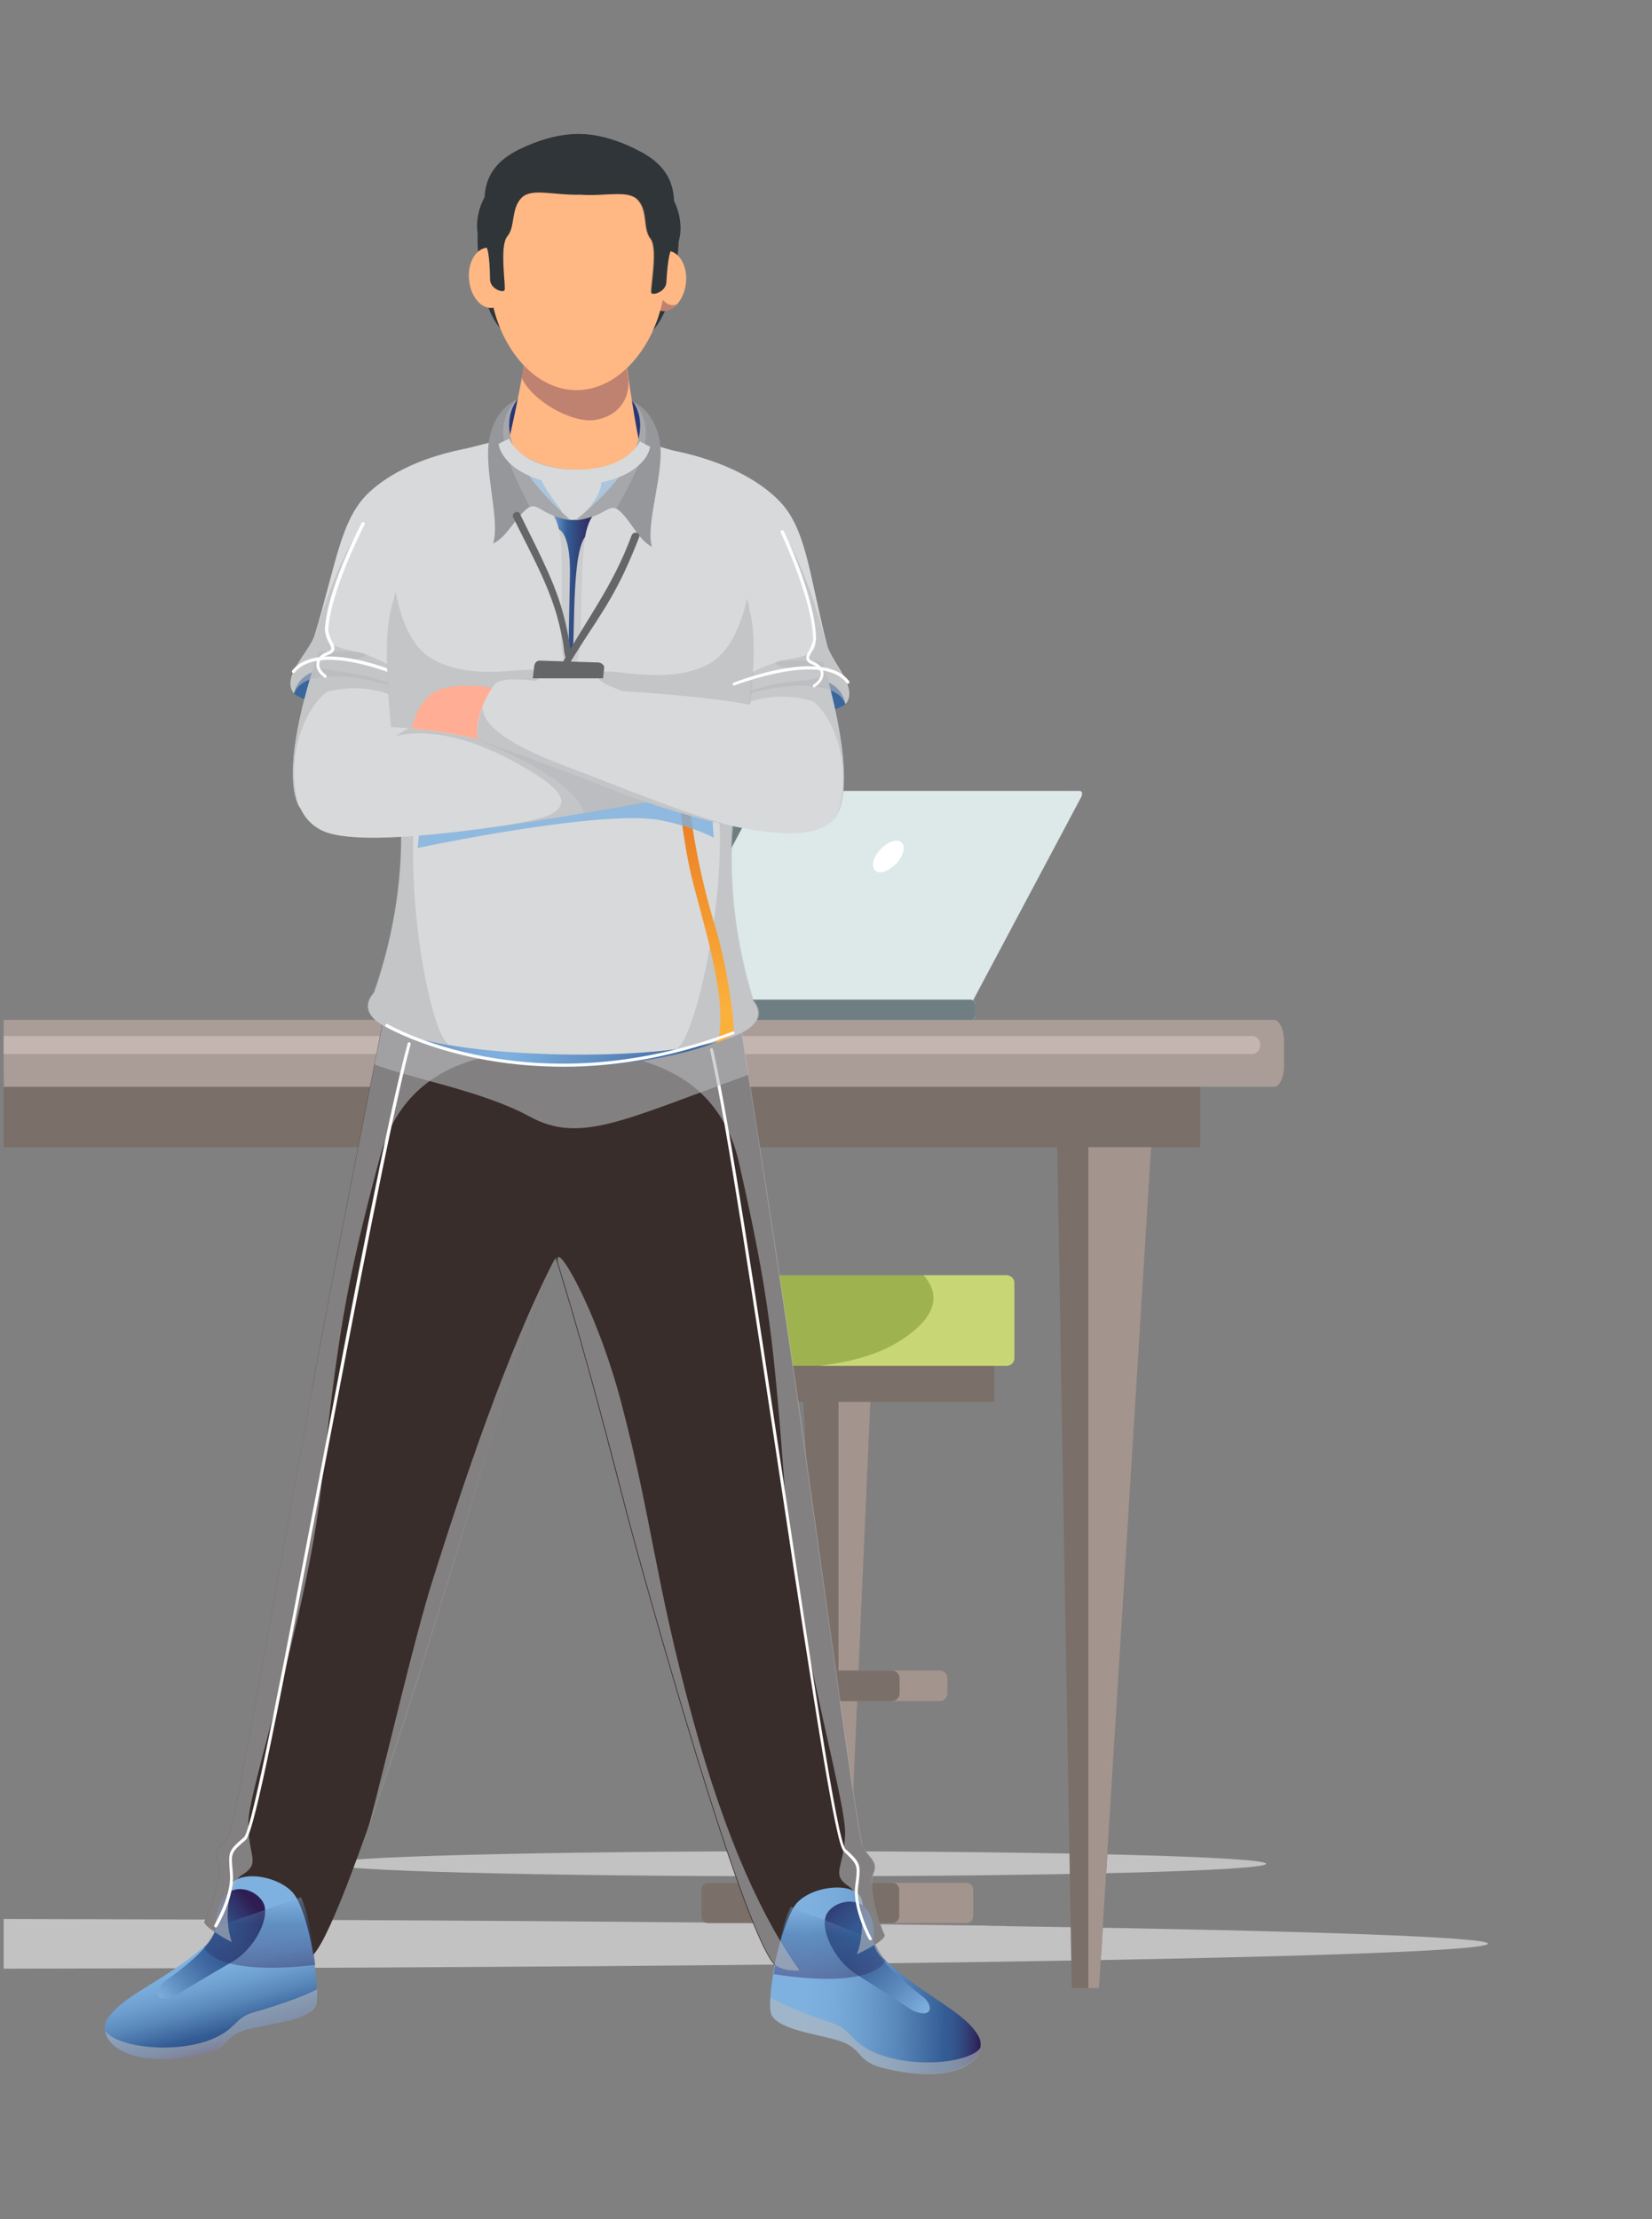 <?xml version="1.0" encoding="utf-8"?>
<!-- Generator: Adobe Illustrator 26.0.1, SVG Export Plug-In . SVG Version: 6.00 Build 0)  -->
<svg version="1.1" id="Layer_1" xmlns="http://www.w3.org/2000/svg" xmlns:xlink="http://www.w3.org/1999/xlink" x="0px" y="0px"
	 viewBox="0 0 449 603" style="enable-background:new 0 0 449 603;" xml:space="preserve">
<rect x="0" y="0" width="449" height="603" fill="#808080" stroke="none"/>
<style type="text/css">
	.st0{opacity:0.9;fill:#C9C9C9;}
	.st1{fill:#382D2B;}
	.st2{fill:#4C3A35;}
	.st3{fill:#634021;}
	.st4{fill:#472D19;}
	.st5{fill:#936135;}
	.st6{fill:#F45347;}
	.st7{fill:#D31111;}
	.st8{fill:#FFB884;}
	.st9{fill:#EF9C62;}
	.st10{fill:#F9AE7A;}
	.st11{fill:#7A6F69;}
	.st12{fill:#A3948D;}
	.st13{fill:#9FB250;}
	.st14{fill:#C8D676;}
	.st15{fill:#6E7E82;}
	.st16{fill:#DDE8E8;}
	.st17{fill:#FFFFFF;}
	.st18{fill:#F2F9F9;}
	.st19{fill:#AA9C96;}
	.st20{fill:#C4B5B1;}
	.st21{fill:#D8D9DA;}
	.st22{fill:#303539;}
	.st23{fill:#39669D;}
	.st24{opacity:0.6;}
	.st25{fill:#B6B8BA;}
	.st26{opacity:0.5;}
	.st27{fill:url(#SVGID_1_);}
	.st28{fill:url(#SVGID_00000137097468636203403660000000946062181149773494_);}
	.st29{fill:url(#SVGID_00000047741841826292492020000004476492760310371738_);}
	.st30{fill:url(#SVGID_00000111896876731310955240000014042352506046209201_);}
	.st31{opacity:0.4;fill:url(#SVGID_00000167360455132915896590000013815207303041469058_);}
	.st32{opacity:0.4;fill:url(#SVGID_00000029030902972442283690000006963142192164312196_);}
	.st33{fill:#293776;}
	.st34{fill:url(#SVGID_00000054266923532169307690000017104329456309342368_);}
	.st35{opacity:0.6;fill:#B6B8BA;}
	.st36{fill:url(#SVGID_00000127005831296146961140000014600695758949782674_);}
	.st37{fill:#7EB1E0;}
	.st38{opacity:0.8;}
	.st39{fill:#FFAD95;}
	.st40{opacity:0.4;}
	.st41{fill:url(#SVGID_00000141428189958598029250000009834432230705260727_);}
	.st42{fill:#BF8270;}
	.st43{fill:#95979A;}
	.st44{opacity:0.4;fill:#303539;}
	.st45{fill:#656668;}
</style>
<path class="st0" d="M276.7,523.4c-1.2,0-2.4,0-3.7-0.1c-1.7,0-3.3,0-5-0.1c-15.6-0.2-32.2-0.4-49.8-0.6c-31.3-0.3-65.5-0.6-102-0.8
	c-36.4-0.2-75-0.3-115.2-0.4v13.5c47.1-0.1,92.2-0.2,133.9-0.5c35.8-0.2,69.2-0.5,99.5-0.9c103.3-1.2,170-3.2,170-5.4
	C404.4,526.3,355.6,524.6,276.7,523.4z"/>
<g>
	<path class="st0" d="M344.1,506.4c0,1.9-57,3.4-127.4,3.4c-70.4,0-127.4-1.5-127.4-3.4c0-1.9,57-3.4,127.4-3.4
		C287.1,503,344.1,504.5,344.1,506.4z"/>
</g>
<g>
	<g>
		<path class="st1" d="M1727.9,341.2c0-0.1,2.5-67.9-17.9-141.8c-2.3-8.3,2.4-26-0.4-34.2l-42.9-6.5c1,8,8.1,72.2,10,82.3
			c0.3,1.7,0.6,3,0.8,3.9c0.8,3.4,1.6,6.8,2.4,10c9.1,34,19.5,63.7,23,74.1L1727.9,341.2z"/>
		<path class="st2" d="M1648.1,303.4c1.7,8.7,6,18.9,5.3,27.4c-0.7,8.8-4.6,13.9-2.2,24.1c2.6,11.4,14.2,53.4,22.7,77.2
			c0,1.2,0.1,2.4,0.4,3.4c0.2,0.6,0.7,0.8,0.8,1.7c0.1,0.7-0.5,1.7-0.4,2.1c0.3,1.4,2.2,0.8,3.4,0.6c1-0.2,3.5-0.1,5.3-0.6l0.5-0.1
			c0,0,0-0.1,0-0.1c0.8-0.3,1.4-0.7,1.5-1.4c0.2-1.5-1-2.6-1.1-4.2c0-1.6,0.5-2.9-0.2-4.5c-0.1-0.3-0.3-0.7-0.5-1.1
			c-0.4-18.3-1-47.7-2.4-65.7c-0.8-9.4-2.9-18.6-4.5-28.1c-1.1-6.5-1.8-13-1.7-19.9c0.7-31.8,3-93.4,3.8-96.8
			c5.9-24.4,1.2-57.5-9.6-63.3c0,0-39.7,4.6-41.5,12.6c-4.4,19.2,2.5,33.1,6,41.3c2.4,5.6,6.9,47.3,8.2,54c0,0,0,0,0,0
			C1644.7,276,1645.8,291.1,1648.1,303.4z"/>
		<path class="st2" d="M1651.3,355c2.6,11.4,14.2,53.4,22.7,77.2c0,1.2,0.1,2.4,0.4,3.4c0.2,0.6,0.7,0.8,0.8,1.7
			c0.1,0.7-0.5,1.7-0.4,2.1c0.3,1.4,2.2,0.8,3.4,0.6c1-0.2,3.5-0.1,5.3-0.6l0.5-0.1c0,0,0-0.1,0-0.1c0.8-0.3,1.4-0.7,1.5-1.4
			c0.2-1.5-1-2.6-1.1-4.2c0-1.6,0.5-2.9-0.2-4.5c-0.1-0.3-0.3-0.7-0.5-1.1c-0.4-18.3-1-47.7-2.4-65.7c-0.8-9.4-2.9-18.6-4.5-28.1
			c-3.6,2.4-7.9,3.1-11.4-0.2c-4.2-4-7.5-12.4-9.7-18.2c-3.2-8.2-3.8-16.5-5.7-25.2c-1-4.4-4-19.7-7.9-28.4
			c2.6,13.7,3.7,28.8,6.1,41.2c1.7,8.7,6,18.9,5.3,27.4C1652.8,339.7,1648.9,344.7,1651.3,355z"/>
		<g>
			<path class="st3" d="M1668.3,450.7c14.8,1.1,17.9-2.2,17.9-2.2c-0.1-1.9-0.6-8.5-1.6-10c-2-2.9-8.8,0.3-8.8,0.3
				c0.8,3.5-2.7,3.4-2.9,4.5c-0.1,0-0.1,0-0.2,0h0c-1.8,0.3-3.9,1.1-4.5,3.3c-0.1,0.2-0.1,0.5-0.1,0.7
				C1667.9,449,1667.5,450.6,1668.3,450.7z"/>
			<path class="st4" d="M1668.3,450.7c14.8,1.1,17.9-2.2,17.9-2.2c-0.1-0.8-0.2-2.3-0.3-4c0.1,1.1,0.2,2,0.2,2.5c0,0-3,3.3-17.9,2.2
				c-0.1,0-0.2,0-0.3-0.1C1667.8,449.9,1667.8,450.6,1668.3,450.7z"/>
			<path class="st5" d="M1668.3,446.6c2.6-1.4,10.5-2,10.6-2.3c-1.1-1.1-3.6-1.1-5-1.1c-0.4,0-0.7,0-1.1,0h0
				C1670.9,443.5,1668.9,444.4,1668.3,446.6z"/>
		</g>
		<g>
			<path class="st1" d="M1727.9,341.2c-1.1,1.2-3.3,3.5-6.3,6.3c-12.8,12.4-39.2,36.4-44.3,41.3c-10.8,10.3-29.4,25.6-41,35
				c-0.1,0.4-0.3,0.7-0.4,1c-0.7,1.4,0.4,1.8-0.6,2.6c-1,0.8-3.3,2.3-4.3,2.9c-0.5,0.3-1.1-0.1-1.7-0.7l-0.1,0.1l-0.3-0.5
				c-1.3-1.4-4-1.9-4.7-2.8c-0.1-0.1-0.1-0.2-0.2-0.3c-0.8-1.3-2.1-4.7-1.4-5.6c0.2-0.3,1.8-0.9,2.1-1.3c0.5-0.5,0.8-1.5,1.1-2
				c0.5-0.8,1.6,0.2,2.4-0.5c10.7-19.9,31.8-45.3,36.5-54.4c6.9-13.1,16-20.8,22-24.8c3.8-2.5,28.8-20.4,16.2-8.5l15.3-5.9
				L1727.9,341.2z"/>
			<path class="st2" d="M1721.7,347.4c-12.8,12.4-39.2,36.4-44.3,41.3c-10.8,10.3-29.4,25.6-41,35c-0.1,0.4-0.3,0.7-0.4,1
				c-0.7,1.4,0.4,1.8-0.6,2.6c-1,0.8-3.3,2.3-4.3,2.9c-0.5,0.3-1.1-0.1-1.7-0.7l-0.1,0.1l-0.3-0.5c-1.3-1.4-4-1.9-4.7-2.8
				c-0.1-0.1-0.1-0.2-0.2-0.3c-0.8-1.3-2.1-4.7-1.4-5.6c0.2-0.3,1.8-0.9,2.1-1.3c0.5-0.5,0.8-1.5,1.1-2c0.5-0.8,1.6,0.2,2.4-0.5
				c10.7-19.9,31.8-45.3,36.5-54.4c6.9-13.1,16-20.8,22-24.8c0.2,6.9,2.7,13.4,8.9,15.9C1699.4,354.8,1713,350.3,1721.7,347.4z"/>
		</g>
		<g>
			<g>
				<g>
					<g>
						<path class="st3" d="M1624.6,419.1c0,0-3.9,6.3,10.5,7.9c0.8,0.1-0.9,1.8-1.2,3.8c-0.4,2.8,1.1,8,2.1,9.7
							c1.8,3,9.1,5.8,4,11.1c0,0-6.4-3.3-10.2-8.3c-3.8-5.1-6-10.8-6-10.8l-2.2,2l-6.6-7.2C1614.9,427.1,1619.7,419.2,1624.6,419.1z
							"/>
					</g>
				</g>
			</g>
			<g>
				<g>
					<g>
						<path class="st4" d="M1617.9,423.4c-1.8,1.8-3,3.7-3,3.7l6.6,7.2l2.2-2c0,0,2.2,5.7,6,10.8c3.8,5.1,10.2,8.3,10.2,8.3
							c0.4-0.5,0.8-0.9,1.1-1.3c-3-1.1-8.5-4-11.8-10.8c-1.7-3.4-3.1-6-4.3-8.4C1624.9,431,1619.4,424.7,1617.9,423.4z"/>
					</g>
				</g>
			</g>
		</g>
	</g>
	<path class="st6" d="M1710.9,181.9c1.4,2.4,3.9,6.5,0.3,6.6c0,0,2.2,7.1,2,7.8c0,0,0.2,1.2-0.1,2.5c-0.8,3.3-4.7,7.5-22.4-4.3
		c-7.7-5.1-14.8-8.8-21.2-11.5c-25.2-10.5-40.1-4.9-43.2-6.1c-1.7-0.7,10.8-32.8,8.9-83.3c0-0.9-0.1-1.8-0.1-2.7c0,0,0-0.1,0-0.1
		c-0.1-2.1-0.2-4.2-0.4-6.4c0-0.6-0.3-2.8-0.5-5.5c-0.3-3.4-0.7-7.6-0.8-10c-0.1-0.9-0.1-1.6,0-1.9c2.6-22.6,15.4-40.7,11.5-54.4
		c0-0.1,0-0.2,0-0.3c0.2-0.4,1-1.1,2.4-1.8c4.1-2,13.6-4.4,29.6-4.6c6.4-0.1,13.9,0.2,22.4,1.1c9.7,1,17.7,2.6,24.2,4.7
		c19.3,6.4,18.2,12.1,18.2,25.1C1741.9,43.5,1741.9,112.3,1710.9,181.9z"/>
	<g>
		<g>
			<path class="st7" d="M1675.4,9.2c0.5-0.7,1.1-1.8,1.7-3.1c6.4-0.1,13.9,0.2,22.4,1.1c9.7,1,17.7,2.6,24.2,4.7
				c0.2,1.1,0.4,2.1,0.6,2.8C1734.9,43.7,1661.4,29.7,1675.4,9.2z"/>
			<path class="st8" d="M1699.8,27.2c-14.7-2-29.5-10.3-22.8-20.1c0.5-0.8,1.1-1.9,1.8-3.4c2.3-5.2,5-14.2,7.3-23.1
				c0.7-2.6,1.3-5.3,1.9-7.8v0c0,0,0,0,0-0.1c0.9-3.8,1.7-7.4,2.4-10.3c1-4.6,1.6-7.5,1.6-7.5l0.2,0.1l27.1,8.8c0,0,0,0,0,0.1
				c0,1.5,0.4,16,1.2,29c0.1,1.5,0.2,3,0.3,4.5c0.1,1.8,0.3,3.6,0.5,5.2c0.1,0.8,0.2,1.5,0.2,2.3c0.4,3.1,0.6,5.8,1.2,7.3
				C1727.5,25.4,1713.7,29.1,1699.8,27.2z"/>
			<path class="st9" d="M1721.5,4.9c-4.5,0-10.6-1.1-15.9-5.3c-4.8-3.8-16-13.2-17.7-26.8v0c0,0,0,0,0-0.1c1.7-6.5,3.2-13,4.2-17.8
				l27.1,8.8c0,0,0,0,0,0.1c0,1.5,0.4,16,1.2,29c0.1,1.5,0.2,3,0.3,4.5c0.1,1.8,0.3,3.6,0.4,5.2C1721.4,3.4,1721.5,4.2,1721.5,4.9z"
				/>
			<path class="st9" d="M1699.8,27.2c-14.7-2-29.5-10.3-22.8-20.1c0.5-0.8,1.1-1.9,1.8-3.4c0.2,5.8,2.3,11.4,6.7,15.3
				c3.9,3.5,8.2,6.1,13.1,7.8C1699,26.9,1699.4,27.1,1699.8,27.2z"/>
		</g>
		<g>
			<path class="st8" d="M1749.1-57.7c-1.5-0.7-3.3,0-4.9,0.3c-1.7,0.4-4.2,0.9-4.4,3c-0.2,1.6,0.4,3.6,0.5,5.2l1.6,10.2
				c0.8,0.3,3.1,0.1,3.9-0.4c1-0.7,3.9-10.4,4.4-14.3C1750.5-55.4,1751-56.8,1749.1-57.7z"/>
			<path class="st9" d="M1748.7-55.5c-0.5-1.3-2.1-0.7-3.2-0.5c-1.1,0.2-3.1,0.4-3.9,1.4c-0.8,1-0.2,3.7,0,5c2.9-1,3.2,3.5,0.7,3.4
				l0.1,0.8c0.1,1.1,0.3,2.5,0.7,3.2c-0.1-0.9-0.5-2.5,0-3.3c0.5-0.7,1.8-0.6,2.4-1.3c1.6-1.8-0.8-3.4-2.5-3.7c0-0.6-0.2-2.1,0-2.6
				c0.3-0.6,1.6-0.9,2.3-1.1c1-0.4,1.6-0.9,2.2-0.1c0.4,0.6,0.3,1.6,0.3,2.3C1748.2-52.8,1749-54.6,1748.7-55.5z"/>
		</g>
		<path class="st8" d="M1693.5-66.5c-1.3-4.5-1.3-9.9,1.8-14.2c0.2-0.2,0.6-0.6,1.3-1.1c2.9-2.1,10.1-6,17.8-8.3l0,0
			c0,0,0.1,0,0.1,0c0,0,0.1,0,0.1,0l0,0c7.9,1.1,15.6,3.9,18.8,5.5c0.8,0.4,1.3,0.7,1.5,0.9c3.7,3.8,15.7,8.9,13.5,15
			c-6.4,17.3-4.4,17.8-6.8,29.4c-0.7,3.6-5,26.6-10.6,36.8c-1.2,2.2-7.1,3.4-9.7,3.6c0,0-8.5-0.3-10.1-2.2
			c-9.2-10.2-17.5-17-18.8-20.5C1688.3-32.7,1695.4-59.8,1693.5-66.5z"/>
		<g>
			<path class="st2" d="M1767.6-89.6c-0.1,5.9-14.6,12.4-17,17.8c-0.9,2-2.3,7.2-3.3,11.5c-0.9,3.5-1.5,6.4-1.5,6.4
				c-2-5,2.1-13.5-2-18.2c-2.2-2.5-9.1,0.8-13.8,0.5c-10.4-0.5-19.4-4.6-24-1.3c-0.1,0-0.1,0.1-0.2,0.1c-6.9,5.1-8.7,12.9-9.6,18.7
				c-0.1,0.9-0.3,1.7-0.4,2.5c-0.2,1.2-0.4,2.2-0.6,3.1c0,0-0.1-0.1-0.1-0.2c-0.5-0.8-1.3-3.6-1.9-6.6c-0.2-1-0.4-1.9-0.6-2.9
				c-0.2-1.2-0.4-2.4-0.6-3.4c-1.2-8.8-5.6-20.7-2.8-26.5c2.9-5.9,70.5-17.1,77.9-4.2C1767.4-91.4,1767.7-90.6,1767.6-89.6z"/>
		</g>
		<g>
			<path class="st8" d="M1685.6-59.6c1.5-0.7,3.3-0.1,4.9,0.3c1.7,0.3,4.2,0.9,4.5,2.9c0.2,1.6-0.3,3.6-0.4,5.3L1693-41
				c-0.8,0.3-3.1,0.2-3.9-0.4c-1-0.7-4.1-10.4-4.7-14.2C1684.3-57.4,1683.7-58.7,1685.6-59.6z"/>
			<path class="st9" d="M1686-57.5c0.4-1.3,2-0.7,3.2-0.5c1.1,0.2,3.1,0.3,3.9,1.3c0.8,1,0.3,3.7,0.1,5c-2.9-1-3.1,3.5-0.6,3.4
				l-0.1,0.8c-0.1,1.1-0.2,2.5-0.6,3.2c0.1-0.9,0.5-2.6-0.1-3.3c-0.5-0.7-1.8-0.6-2.4-1.3c-1.6-1.7,0.7-3.4,2.4-3.7
				c0-0.6,0.2-2.1-0.1-2.6c-0.3-0.6-1.6-0.8-2.3-1.1c-1-0.4-1.6-0.9-2.2,0c-0.4,0.6-0.2,1.7-0.3,2.3
				C1686.6-54.8,1685.7-56.6,1686-57.5z"/>
		</g>
	</g>
	<g>
		<path class="st10" d="M1853.2,5.5c-1.2-2.9-1.9-6.9-1.3-9.9c0.5-3.1,7.8-15.3,6.5-17.5c-1.8-3.2-5.4,1.1-6.3,2.8
			c-2,3.8-10.2,21.4-12.1,21.9L1853.2,5.5z"/>
		<path class="st10" d="M1857.3-0.5c-0.1-1.4-1.4-2-2.7-2.1c-0.9-0.1-1.8-0.1-2.6,0.1c-0.7,0.2-1.6,0.8-2.3,0.7c0,0-8.1,2.8-5.9,5.4
			c1,1.2,4,1.2,5.3,1C1851.5,4.3,1857.6,2.9,1857.3-0.5z"/>
		<path class="st10" d="M1860.4,4.2c-0.1-1.4-1.4-2-2.7-2.1c-0.9-0.1-1.8-0.1-2.6,0.1c-0.7,0.2-1.6,0.8-2.3,0.7c0,0-8.1,2.8-5.9,5.4
			c1,1.2,4,1.2,5.3,1C1854.6,9,1860.7,7.6,1860.4,4.2z"/>
		<path class="st10" d="M1861,9.3c-0.1-1.2-1.2-1.7-2.2-1.7c-0.7-0.1-1.5-0.1-2.2,0.1c-0.6,0.2-1.3,0.6-1.9,0.6c0,0-6.7,2.3-4.9,4.5
			c0.8,1,3.3,1,4.4,0.8C1856.2,13.3,1861.2,12.1,1861,9.3z"/>
		<path class="st10" d="M1860.3,9.6l-21.7-3.9c0,0.9-4.9,15.1-5.3,15.8c-0.7,1.4-1.4,2.7-2,4.1c-1.1,2.2-2.7,4.3-3.7,6.5
			c1,0.2,2.1,1,3,1.4c1.4,0.7,2.8,1.3,4.2,2.1c1.3,0.7,2.7,1.1,4,1.8c0.9,0.5,2,1,2.8,1.6c0.1-1.4,0.9-2.6,1.2-3.9
			c0.4-1.5,1.1-2.8,1.8-4.1c1.3-2.4,3-4.9,5.1-6.6c1.5-1.3,3.1-2.3,4.4-3.9c1.2-1.4,2.3-2.9,3.3-4.4
			C1858,15.3,1861.7,10.5,1860.3,9.6z"/>
		<path class="st8" d="M1855.8,6.5c1-3.4-2.8-3.3-5-4.5c-1.3-0.7-1.9-1.2-3.4-0.9c-1.2,0.2-2.6,0.4-3.9,0.7
			c-2.8,0.7-5.9,1.4-6.8,4.3c-0.4,1.4-0.9,2.6-1.5,3.9c-0.7,1.7-0.9,3.6-1.6,5.4l-5.1,15c1.2-1.3,3.1-4.8,4.3-6c1.9-2,5-2.6,6-3.2
			c2-1.3,4.1-2.4,5.8-4c2.6-2.3,4.1-6.6,2.7-10C1849.3,9,1854.8,10.1,1855.8,6.5z"/>
	</g>
	<path class="st6" d="M1659.5,70.3c-0.1,0.4-0.2,0.7-0.3,1.1c-0.3,1.1-0.7,2.2-1.1,3.4c-0.8-0.1-1.6-0.2-2.5-0.3
		c-3.7-0.3-7.4,0-10.8,0.8c-1.4,0.3-2.7,0.7-4.1,1.1c-2.3,0.7-4.5,1.6-6.6,2.7c-8,3.9-14.4,9.6-18.4,14.1c0,0-0.1,0.1-0.1,0.1
		c-3.2,3.6-4.8,6.4-4.4,6.9l-33.8,7.6c0.2-27.4,30.3-68,67.4-95.3c0.8-0.6,1.6-1.2,2.4-1.8C1652.9,24.5,1666.7,44.3,1659.5,70.3z"/>
	<path class="st7" d="M1713.1,198.8c-0.8,3.3-4.7,7.5-22.4-4.3c-7.7-5.1-14.8-8.8-21.2-11.5c-25.2-10.5-40.1-4.9-43.2-6.1
		c-1.7-0.7,10.8-32.8,8.9-83.3c0-0.9-0.1-1.8-0.1-2.7c0,0,0-0.1,0-0.1c-0.1-2.1-0.2-4.2-0.4-6.4c0-0.6-0.3-2.8-0.5-5.5
		c-8,3.9-14.4,9.6-18.4,14.1c0-0.3-0.1-0.4-0.1-0.2c0.2-7.4,9.1-13.2,15.6-16.7c-0.1-3.3-3.3-7.5-5.1-10.2c2.3-0.2,5.3,1.4,7.2,3.1
		c0.2,0.2,0.4,0.4,0.6,0.6c1.2-1.9,3.5-8.1,3.5-8.1c1.1,5.1,2.3,9.9,3.3,14.8c0.6,3.1,1.2,6.2,1.5,9.5c1,9,1.2,18.2,1.2,27.2
		c0,10.3-0.4,20.4-0.4,30.8c0,9.4,1.2,16.3,9.4,21.9c7.9,5.4,17.3,8.3,25.2,13.5c7.3,4.8,12.4,12.4,19.5,17.2
		C1701.6,199.4,1708.4,201.1,1713.1,198.8z"/>
	<g>
		<g>
			<path class="st6" d="M1831,23.2c-20.7,25.9-55.4,54.6-55.4,54.6c-1.9,7.7,5.3,23.2,11.1,26.8c2.2,1.4,7.6,2.7,12.5-1.2
				c4.8-3.8,12.4-8.3,17-13.2c10.2-10.7,18.1-31.6,28.1-56.7C1840.2,33.3,1831.5,23.6,1831,23.2z"/>
		</g>
		<path class="st6" d="M1711.8,52.5c32.5,33.9,53,56.8,80.8,53l-6.3-33.3c-1.4,1.5-28.2-31.3-47.9-52.8
			C1716.9,17.1,1725.4,44.7,1711.8,52.5z"/>
	</g>
	<g>
		<g>
			<path class="st8" d="M1716.7,125c-1.1-1.5-3.1-6.2-4.8-6.6c-3.7-0.9-9.7-4.7-13.3-3.5c-6.7,2.2-13.1,5.8-16.5,7.4l-6.4,7.4
				c-0.2,0.2-0.8,0-0.4,0.4c6.3,0.1,17.6,5.6,34.5-4.7c1.5,0.8,6.1,6.6,7.9,6.7C1723.6,132.5,1718.1,126.8,1716.7,125z"/>
			<path class="st8" d="M1715.2,130.1c-2.5-2.7-4.9-5.9-6.8-9l-2.8,4.8c1.9,2.5,4.4,5.1,7.1,6.8c0.8,0.5,3.6,2.6,4.7,2.3
				C1719.4,134.4,1715.9,130.9,1715.2,130.1z"/>
			<path class="st8" d="M1711,130.8c-2.5-2.7-4.9-5.9-6.8-9l-2.8,4.8c1.9,2.5,4.4,5.1,7.1,6.8c0.8,0.5,3.6,2.6,4.7,2.3
				C1715.2,135.1,1711.7,131.6,1711,130.8z"/>
			<path class="st8" d="M1705.3,130.8c-2.5-2.7-4.9-5.9-6.8-9l-2.8,4.8c1.9,2.5,4.4,5.1,7.1,6.8c0.8,0.5,3.6,2.6,4.7,2.3
				C1709.5,135.1,1706,131.6,1705.3,130.8z"/>
		</g>
		<g>
			<path class="st6" d="M1577.6,104.9c1.1-6.7,12.7-19.3,20.6-20.4c0,0,57.3,30.7,89.4,34.7c-5.2,3.4-5.5,8-6.3,11.5
				c-39-1.2-62.2,2.7-79.2-3.9c-6.3-2.5-13.3-7.8-18.7-10.8C1578,113,1577.2,107.5,1577.6,104.9z"/>
		</g>
	</g>
	<g>
		<path class="st7" d="M1721.1,76.5c0,6.6-7.3,11.9-16.3,11.9c-7.9,0-14.5-4.1-16-9.5c-0.2-0.8-0.3-1.6-0.3-2.4
			c0-6.6,7.3-11.9,16.3-11.9c6.8,0,12.6,3,15.1,7.3C1720.6,73.3,1721.1,74.9,1721.1,76.5z"/>
	</g>
</g>
<g>
	<g>
		<g>
			<polygon class="st11" points="236.8,375.5 230.6,516.5 224.9,516.5 218.1,375.5 			"/>
			<polygon class="st12" points="236.8,375.5 230.6,516.5 227.9,516.5 227.9,375.5 			"/>
		</g>
		<g>
			<path class="st12" d="M257.5,456v4.1c0,1.2-1,2.1-2.1,2.1h-55.7c-1.2,0-2.1-1-2.1-2.1V456c0-1.2,1-2.1,2.1-2.1h55.7
				C256.5,453.9,257.5,454.8,257.5,456z"/>
			<path class="st11" d="M244.5,456v4.1c0,1.2-1,2.1-2.1,2.1h-42.8c-1.2,0-2.1-1-2.1-2.1V456c0-1.2,1-2.1,2.1-2.1h42.8
				C243.5,453.9,244.5,454.8,244.5,456z"/>
		</g>
		<g>
			<path class="st12" d="M264.5,513.4v7.3c0,1-0.8,1.8-1.8,1.8h-70.3c-1,0-1.8-0.8-1.8-1.8v-7.3c0-1,0.8-1.8,1.8-1.8h70.3
				C263.6,511.5,264.5,512.4,264.5,513.4z"/>
			<path class="st11" d="M244.4,513.4v7.3c0,1-0.9,1.8-1.9,1.8h-50.1c-1,0-1.8-0.8-1.8-1.8v-7.3c0-1,0.8-1.8,1.8-1.8h50.1
				C243.5,511.5,244.4,512.4,244.4,513.4z"/>
		</g>
		<g>
			<rect x="184.7" y="357.9" class="st11" width="85.5" height="23"/>
			<g>
				<path class="st13" d="M179.3,348.6V369c0,1.2,1,2.1,2.1,2.1h92.2c1.2,0,2.1-1,2.1-2.1v-20.4c0-1.2-1-2.1-2.1-2.1h-92.2
					C180.2,346.4,179.3,347.4,179.3,348.6z"/>
				<g>
					<g>
						<path class="st14" d="M222.9,371.1h50.7c1.2,0,2.1-1,2.1-2.1v-20.4c0-1.2-1-2.1-2.1-2.1h-22.6c0.2,0.3,0.5,0.5,0.7,0.8
							c5.5,7.3-1.4,13.4-7.2,17.1C238.2,368.3,230.7,370.1,222.9,371.1z"/>
					</g>
				</g>
			</g>
		</g>
	</g>
	<g>
		<g>
			<path class="st15" d="M259.6,274.2c-0.5,0.9-1.4,1.6-2.2,1.6h-85c-0.7,0-0.9-0.7-0.5-1.6l30.7-57.7c0.5-0.9,1.4-1.6,2.2-1.6h85
				c0.7,0,0.9,0.7,0.5,1.6L259.6,274.2z"/>
			<path class="st16" d="M263.2,274.2c-0.5,0.9-1.4,1.6-2.2,1.6h-85c-0.7,0-0.9-0.7-0.5-1.6l30.7-57.7c0.5-0.9,1.4-1.6,2.2-1.6h85
				c0.7,0,0.9,0.7,0.5,1.6L263.2,274.2z"/>
			<path class="st17" d="M245,232.7c-1.3,2.4-3.9,4.3-5.8,4.3s-2.5-1.9-1.3-4.3c1.3-2.4,3.9-4.3,5.8-4.3S246.2,230.3,245,232.7z"/>
		</g>
		<g>
			<path class="st18" d="M265.1,273.2v2.5c0,0.9-0.6,1.6-1.4,1.6H134.1c-0.8,0-1.4-0.7-1.4-1.6v-2.5c0-0.9,0.6-1.6,1.4-1.6h129.6
				C264.5,271.6,265.1,272.3,265.1,273.2z"/>
			<path class="st15" d="M265.1,273.2v2.5c0,0.9-0.6,1.6-1.4,1.6H171c-0.8,0-1.4-0.7-1.4-1.6v-2.5c0-0.9,0.6-1.6,1.4-1.6h92.7
				C264.5,271.6,265.1,272.3,265.1,273.2z"/>
		</g>
	</g>
	<g>
		<g>
			<g>
				<g>
					<polygon class="st11" points="313.4,303.4 298.7,540.2 291.3,540.2 287.2,303.4 					"/>
					<polygon class="st12" points="313.4,303.4 298.7,540.2 295.8,540.2 295.8,303.4 					"/>
				</g>
			</g>
			<g>
				<rect x="1" y="291.2" class="st11" width="325.2" height="20.5"/>
				<path class="st19" d="M1,277.1v18.2h345.3c1.5,0,2.7-2.6,2.7-5.9V283c0-2.9-1-5.4-2.3-5.8c-0.1-0.1-0.3-0.1-0.4-0.1H1z"/>
			</g>
		</g>
		<path class="st20" d="M1,281.4v5h339.3c1.2,0,2.2-1,2.2-2.2v-0.5c0-1.2-1-2.2-2.2-2.2H1z"/>
	</g>
	<g>
		<g>
			<path class="st21" d="M132.6,121c0,0-20.2,1.6-32.2,12.7c-7.9,7.3-9,19.6-14.9,38.9c-1.4,4.6-9.2,11.2-5.6,15.8
				c3-8.4,26.2-3.3,31.2,0.4C118.2,184.3,139.2,123.8,132.6,121z"/>
			<path class="st21" d="M179.8,121.9c0,0,20.1,2.4,31.7,13.9c7.7,7.6,8.3,19.9,13.3,39.5c1.2,4.6,8.7,11.6,5,16
				c-2.7-8.5-26.1-4.3-31.2-0.8C191.7,185.7,173.1,124.4,179.8,121.9z"/>
			<path class="st1" d="M108.1,257.5c0,0-15,73.8-24.3,125.6c-9.3,51.8-19.9,111.7-21.3,115c-1.4,3.3-4.7,3.9-3.2,7.6
				c1.5,3.7-2.5,14.3-3.7,16.3c-1.2,2,20.5,14,28.8,9.7c8.3-4.3,39.8-110.1,44.7-126.5c4.9-16.3,28.3-87.8,40.5-102.2
				C194.1,274.3,119.1,237,108.1,257.5z"/>
			<path class="st1" d="M240.4,525.7c-1.1-2.1-4.8-12.8-3.1-16.5c1.7-3.7-1.6-4.4-2.9-7.8c-0.1-0.2-0.2-0.5-0.3-0.9
				c-1.9-8.5-9.6-65.3-16.6-114.8c-5.7-40.4-14.2-94.2-17.8-116.3l-0.2,0.1c-0.9-6.4-1.4-10.2-1.4-10.2
				c-10.1-20.9-89.6,16.1-63.2,43.2c10.6,10.9,31,91.9,35.3,108.4c4.3,16.5,32.8,118.8,40.9,123.4
				C219.4,538.9,241.6,527.7,240.4,525.7z"/>
			<g>
				<path class="st22" d="M162.2,57.4l0.1-2.9l-4.9,1.4l-4.9-1.5l-0.1,2.9l-22.6,6.3c0,0-0.6,23.4,9.3,28c5.4,0.1,9.5,0.2,12.6,0.2
					c8.5,0.2,9.8,0.2,9.8,0.2c3.1,0.1,7.2,0.1,12.6,0.2c10-4.2,10.4-27.6,10.4-27.6L162.2,57.4z"/>
				<g>
					<g>
						<path class="st23" d="M79.9,188.4c0,0,1.1,1.7,11,3.8c9.1,1.9,23.2,5.1,22.8-0.2C113.4,186.6,83.5,173.9,79.9,188.4z"/>
						<path class="st21" d="M94.7,156.4c-1,1.2-20.6,47-13.6,62.4c2.3,4.7,19.8,9.9,26.4,2.1c8.7-8.7,7.4-43.1,6.6-58.9
							C113.3,145.8,109,138.7,94.7,156.4z"/>
						<g class="st24">
							<path class="st25" d="M111.5,183.9c0,0-10.7-6.4-14.5-6.7c-1.5-0.1-5.6-0.2-10.4-0.1c-4.8,14.3-9.3,32.4-5.6,41.2
								c-3.8-15.5,3.6-27.5,8-30.4c14.5-3.5,23.4,4.4,23.4,4.4l2.1-0.9c0-0.9,0.1-1.8,0.1-2.7L111.5,183.9z"/>
						</g>
						<g class="st24">
							<path class="st25" d="M85.9,180.4c-1.1-2.8,8.3,0.1,12.6-1.8c4.4-1.9-9.9-1.1-9.8-6c1.3-15.1,8.2-27.1,8.2-27.1l-0.2-0.1
								c-4,6.9-7.7,15.8-11.1,27.1c-1.4,4.6-9.2,11.2-5.6,15.8c2.7-7.5,21.5-4.2,29.1-0.8C99.4,181.5,87,183.2,85.9,180.4z"/>
						</g>
						<path class="st23" d="M229.8,191.3c0,0-1.1,1.6-11.1,3.3c-9.2,1.5-23.3,4.2-22.8-1.1C196.4,188.3,226.8,176.7,229.8,191.3z"/>
						<path class="st21" d="M216.3,158.7c0.9,1.3,18.8,47.8,11.2,62.9c-2.5,4.6-15.4,7.7-21.7-0.4c-2.9-19.6-13.2-39-9-57.6
							C198.2,147.4,202.8,140.5,216.3,158.7z"/>
						<g class="st26">
							<path class="st25" d="M198.6,185.6c0,0,11-6,14.7-6.1c1.5-0.1,5.6,0,10.4,0.3c4.2,14.5,8,32.7,4,41.4
								c4.4-15.4-2.5-27.6-6.8-30.7c-14.4-4.1-23.6,3.5-23.6,3.5l-2.1-1c0-0.9,0-1.8,0-2.7L198.6,185.6z"/>
						</g>
						<g class="st24">
							<path class="st25" d="M224.1,183.1c1.2-2.8-8.2-0.2-12.5-2.3c-4.3-2.1,9.9-0.7,10-5.6c-0.7-15.1-7.2-27.4-7.2-27.4l0.2-0.1
								c3.7,7,7.1,16.1,10.1,27.6c1.2,4.6,8.7,11.6,5,16c-2.4-7.6-21.3-5-29-1.9C210.6,183.7,222.9,185.9,224.1,183.1z"/>
						</g>
						<g>
							<g>
								<g>
									
										<linearGradient id="SVGID_1_" gradientUnits="userSpaceOnUse" x1="64.319" y1="451.052" x2="72.662" y2="480.364" gradientTransform="matrix(1 1.940000e-02 -1.940000e-02 1 -2.106 75.369)">
										<stop  offset="0.161" style="stop-color:#7EB1E0"/>
										<stop  offset="0.29" style="stop-color:#79ACDB"/>
										<stop  offset="0.446" style="stop-color:#6C9DCE"/>
										<stop  offset="0.616" style="stop-color:#5785B8"/>
										<stop  offset="0.795" style="stop-color:#39639A"/>
										<stop  offset="0.821" style="stop-color:#345D95"/>
										<stop  offset="0.86" style="stop-color:#345890"/>
										<stop  offset="0.907" style="stop-color:#324A81"/>
										<stop  offset="0.958" style="stop-color:#303369"/>
										<stop  offset="0.996" style="stop-color:#2E1D52"/>
									</linearGradient>
									<path class="st27" d="M62.7,512.1c-2,3,0.9,9.5-5.3,15.1c-12.2,11.1-23,14.2-27.8,20.8c-4.2,5.2,2.9,14.7,24.7,10.4
										c7.4-1.5,6.2-4.6,11.3-6.5c5.1-1.9,17.5-2.4,20-6.7c1.5-2.6-0.4-21-5-29.5C77.6,510,65.6,507.7,62.7,512.1z"/>
									<g class="st24">
										<path class="st25" d="M57.5,554.1c-10.2,4.1-25.9,2.1-28.9-2.3c0.6,4.9,8.7,10,25.8,6.6c7.4-1.5,6.2-4.6,11.3-6.5
											c5.1-1.9,17.5-2.4,20-6.7c0.4-0.7,0.5-2.4,0.5-4.7c-2.7,1.4-7.9,3.6-17.7,6.4C63.8,548.4,64,551.5,57.5,554.1z"/>
									</g>
								</g>
								
									<linearGradient id="SVGID_00000120541621994809736350000006244408110681610405_" gradientUnits="userSpaceOnUse" x1="50.885" y1="465.67" x2="80.311" y2="441.486" gradientTransform="matrix(1 1.940000e-02 -1.940000e-02 1 -2.106 75.369)">
									<stop  offset="4.341050e-02" style="stop-color:#7EB1E0"/>
									<stop  offset="0.238" style="stop-color:#5F8DC0"/>
									<stop  offset="0.461" style="stop-color:#406AA1"/>
									<stop  offset="0.581" style="stop-color:#345D95"/>
									<stop  offset="0.674" style="stop-color:#345890"/>
									<stop  offset="0.785" style="stop-color:#324A81"/>
									<stop  offset="0.905" style="stop-color:#303369"/>
									<stop  offset="0.996" style="stop-color:#2E1D52"/>
								</linearGradient>
								<path style="fill:url(#SVGID_00000120541621994809736350000006244408110681610405_);" d="M47.5,542.3c0,0,9.1-5.5,15.5-9.2
									c6.4-3.6,10.8-12.6,8.4-16.4c-2.3-3.8-9-5.3-11.4,0.1c-2.4,5.4,0,6.3-2.9,10.5c-3.1,4.5-9.9,9.3-12.7,11.3
									C41.9,540.7,41.8,544.6,47.5,542.3z"/>
							</g>
							<g>
								<g>
									
										<linearGradient id="SVGID_00000039836506397154681650000007174046872269396886_" gradientUnits="userSpaceOnUse" x1="220.506" y1="458.065" x2="277.949" y2="458.065" gradientTransform="matrix(1 1.940000e-02 -1.940000e-02 1 -2.106 75.369)">
										<stop  offset="0.161" style="stop-color:#7EB1E0"/>
										<stop  offset="0.29" style="stop-color:#79ACDB"/>
										<stop  offset="0.446" style="stop-color:#6C9DCE"/>
										<stop  offset="0.616" style="stop-color:#5785B8"/>
										<stop  offset="0.795" style="stop-color:#39639A"/>
										<stop  offset="0.821" style="stop-color:#345D95"/>
										<stop  offset="0.86" style="stop-color:#345890"/>
										<stop  offset="0.907" style="stop-color:#324A81"/>
										<stop  offset="0.958" style="stop-color:#303369"/>
										<stop  offset="0.996" style="stop-color:#2E1D52"/>
									</linearGradient>
									<path style="fill:url(#SVGID_00000039836506397154681650000007174046872269396886_);" d="M233.9,515.4
										c1.8,3.1-1.3,9.4,4.7,15.3c11.7,11.5,22.5,15.1,26.9,21.8c4,5.4-3.5,14.6-25.1,9.4c-7.3-1.7-6-4.9-11-7
										c-5-2.1-17.4-3-19.7-7.5c-1.4-2.7,1.2-21,6.1-29.3C219.1,512.7,231.2,510.9,233.9,515.4z"/>
									<g class="st24">
										<path class="st25" d="M237.5,557.6c10.1,4.5,25.8,3.1,29-1.2c-0.8,4.9-9.1,9.7-26.1,5.6c-7.3-1.7-6-4.9-11-7
											c-5-2.1-17.4-3-19.7-7.5c-0.4-0.7-0.4-2.4-0.3-4.7c2.7,1.5,7.8,3.9,17.4,7.1C231.4,551.6,231.1,554.7,237.5,557.6z"/>
									</g>
								</g>
								
									<linearGradient id="SVGID_00000132071110997409103310000002067090139696780686_" gradientUnits="userSpaceOnUse" x1="265.424" y1="466.592" x2="230.7" y2="434.574" gradientTransform="matrix(1 1.940000e-02 -1.940000e-02 1 -2.106 75.369)">
									<stop  offset="4.341050e-02" style="stop-color:#7EB1E0"/>
									<stop  offset="0.238" style="stop-color:#5F8DC0"/>
									<stop  offset="0.461" style="stop-color:#406AA1"/>
									<stop  offset="0.581" style="stop-color:#345D95"/>
									<stop  offset="0.674" style="stop-color:#345890"/>
									<stop  offset="0.785" style="stop-color:#324A81"/>
									<stop  offset="0.905" style="stop-color:#303369"/>
									<stop  offset="0.996" style="stop-color:#2E1D52"/>
								</linearGradient>
								<path style="fill:url(#SVGID_00000132071110997409103310000002067090139696780686_);" d="M247.9,546.2c0,0-8.9-5.9-15.2-9.8
									c-6.2-3.9-10.3-13-7.8-16.7c2.5-3.7,9.6-4.6,11.7,0.8c2.1,5.5-0.6,6.1,2.1,10.3c2.9,4.6,9.6,9.7,12.2,11.8
									C253.7,544.8,253.6,548.8,247.9,546.2z"/>
							</g>
							<g>
								
									<linearGradient id="SVGID_00000122701587251343288930000014891535662178584453_" gradientUnits="userSpaceOnUse" x1="81.101" y1="438.708" x2="81.591" y2="457.833" gradientTransform="matrix(1 1.940000e-02 -1.940000e-02 1 -2.106 75.369)">
									<stop  offset="0" style="stop-color:#7EB1E0"/>
									<stop  offset="0.38" style="stop-color:#345D95"/>
									<stop  offset="0.996" style="stop-color:#2E1D52"/>
								</linearGradient>
								<path style="opacity:0.4;fill:url(#SVGID_00000122701587251343288930000014891535662178584453_);" d="M55.5,529
									c0,0,1.8,8.1,30.2,4.9c-1.6-14.5-3.9-18.4-3.9-18.4l-22.8,8C59,523.5,57.2,527.5,55.5,529z"/>
								
									<linearGradient id="SVGID_00000005238187120209267860000014709318551600704163_" gradientUnits="userSpaceOnUse" x1="-1473.194" y1="438.032" x2="-1472.703" y2="457.157" gradientTransform="matrix(-1 -1.940000e-02 -1.940000e-02 1 -1238.164 52.067)">
									<stop  offset="0" style="stop-color:#7EB1E0"/>
									<stop  offset="0.38" style="stop-color:#345D95"/>
									<stop  offset="0.996" style="stop-color:#2E1D52"/>
								</linearGradient>
								<path style="opacity:0.4;fill:url(#SVGID_00000005238187120209267860000014709318551600704163_);" d="M240.7,532.6
									c0,0-2.1,8.1-30.4,3.8c2.1-14.5,4.7-18.3,4.7-18.3l22.4,8.9C237.4,527,239,531.1,240.7,532.6z"/>
								<g>
									<g class="st24">
										<path class="st25" d="M63,527.7c-2.4-7-0.7-16.1,2.7-18.2c5.5-3.4,1.6-5,1.8-14.4c0.2-9.5,15.7-54.7,19.7-90.3
											c4.8-42.8,6.5-54.7,16.2-90.9c8.6-32.2,44.4-27.7,44.4-27.7l-41.7-18.6c-4.4,21.9-15,75.3-22.3,115.5
											c-9.3,51.8-19.9,111.7-21.3,115c-1.4,3.3-4.7,3.9-3.2,7.6c1.5,3.7-2.5,14.3-3.7,16.3C55.2,522.9,58.4,525.3,63,527.7z"/>
									</g>
									<g class="st24">
										<path class="st25" d="M150.7,342.6c0-0.1,0-0.3,0-0.4c-13,25.2-25.1,61.8-33.1,87.1c-5.2,16.6-11.6,44.9-17.5,67.4
											c11.9-33.7,25.9-80.9,29-91.3C132,395.7,141.1,367.4,150.7,342.6z"/>
									</g>
								</g>
								<g class="st24">
									<path class="st25" d="M188.2,466.7c-10.2-37.4-10.9-53.4-19.3-85.4C162,355,150.5,336,151.6,343
										c8.3,26.8,16.3,58.2,18.8,67.9c4.3,16.5,32.8,118.8,40.9,123.4c1.6,0.9,3.7,1.2,6,1.1C207.8,522.1,197.5,500.9,188.2,466.7
										z"/>
								</g>
								<g class="st24">
									<path class="st25" d="M232.9,531c2.6-6.9,1.3-16-2-18.3c-5.4-3.6-1.4-5-1.2-14.5c0.2-9.5-13.5-55.2-16.2-91
										c-3.2-42.9-4.4-54.9-12.7-91.5c-7.4-32.5-43.3-29.4-43.3-29.4l42.4-16.9c3.5,22.1,12.1,75.9,17.8,116.3
										c7.3,52.1,15.5,112.4,16.8,115.8c1.3,3.3,4.6,4.1,2.9,7.8s1.9,14.4,3.1,16.5C240.9,526.5,237.5,528.8,232.9,531z"/>
								</g>
								<g>
									<path class="st17" d="M236.6,527.2c-0.1,0-0.3-0.1-0.4-0.2c-0.2-0.3-4.4-8.2-3.8-14.3c0.1-0.6,0.1-1.1,0.2-1.5
										c0.5-4.4,0.5-4.6-3.3-8.2c-2.2-2.1-7.9-39.2-17.1-100.1c-7.2-47.8-14.6-97.2-19.2-117.6c0-0.2,0.1-0.5,0.3-0.5
										c0.2-0.1,0.4,0.1,0.5,0.3c4.6,20.5,12,69.9,19.2,117.7c7.2,48,14.6,97.6,16.8,99.6c4.1,3.7,4.1,4.2,3.6,8.9
										c-0.1,0.5-0.1,1-0.2,1.5c-0.6,5.8,3.6,13.7,3.7,13.8c0.1,0.2,0,0.5-0.2,0.6C236.7,527.2,236.7,527.2,236.6,527.2z"/>
								</g>
							</g>
						</g>
						<path class="st33" d="M175.6,116.5c-0.1,6.8-8.9,12.1-19.7,11.9c-10.7-0.2-19.3-5.9-19.2-12.7c0.1-6.8,8.9-12.1,19.7-11.9
							C167.1,104,175.7,109.7,175.6,116.5z"/>
						<path class="st8" d="M178.1,136.7c-5-12.2-8.8-45.5-8.8-45.5l-3.6-0.1l-18.2-0.4l-3.6-0.1c0,0-5.1,33.1-10.5,45.1
							c-5.1,11.2,16,55.7,21.3,55.8C160.1,191.8,182.8,148.2,178.1,136.7z"/>
						<g class="st24">
							<path class="st25" d="M199.9,269.4l-0.2,0.1c-0.1-0.7-0.2-1.4-0.3-2.1c-38.6,2.3-46.3-1-93.8,4c-0.1,0-0.1,0-0.2,0
								c-1,4.9-2.2,11-3.6,17.8c9.3,3.7,29.4,7.2,42,14.1c13.8,7.6,25.4,1.1,59.7-11.3C202.1,282.9,200.8,275.1,199.9,269.4z"/>
						</g>
						
							<linearGradient id="SVGID_00000168114072135365417290000011948825402188292235_" gradientUnits="userSpaceOnUse" x1="102.825" y1="200.51" x2="221.636" y2="200.51" gradientTransform="matrix(1 1.940000e-02 -1.940000e-02 1 -2.106 75.369)">
							<stop  offset="0" style="stop-color:#2E1D52"/>
							<stop  offset="9.182807e-03" style="stop-color:#32255A"/>
							<stop  offset="6.340232e-02" style="stop-color:#494F82"/>
							<stop  offset="0.119" style="stop-color:#5C73A4"/>
							<stop  offset="0.174" style="stop-color:#6B8EBE"/>
							<stop  offset="0.23" style="stop-color:#76A2D1"/>
							<stop  offset="0.287" style="stop-color:#7CADDC"/>
							<stop  offset="0.346" style="stop-color:#7EB1E0"/>
							<stop  offset="0.848" style="stop-color:#345D95"/>
							<stop  offset="0.913" style="stop-color:#345B93"/>
							<stop  offset="0.941" style="stop-color:#33548C"/>
							<stop  offset="0.961" style="stop-color:#32487F"/>
							<stop  offset="0.978" style="stop-color:#30386E"/>
							<stop  offset="0.993" style="stop-color:#2E2257"/>
							<stop  offset="0.996" style="stop-color:#2E1D52"/>
						</linearGradient>
						<path style="fill:url(#SVGID_00000168114072135365417290000011948825402188292235_);" d="M200.3,269c-17.9,5.5-47,5.6-47,5.6
							s-0.1,0.1-0.3,0.2c-0.2-0.1-0.3-0.2-0.3-0.2s-29.1-1.2-46.7-7.4c0,0-3.5,5-1.9,9.8c0.5,1.4,11.9,10,44.8,12.7
							c1.4,0.1,2.7,0.1,3.8,0.1c1.1,0.1,2.4,0.1,3.8,0.1c32.9-1.4,44.5-9.6,45.2-10.9C203.7,275.2,200.3,269,200.3,269z"/>
						<g>
							<path class="st17" d="M109.5,184.1c-0.1,0-0.1,0-0.2,0c-0.2-0.1-22.3-9.8-29.2-1.4c-0.1,0.2-0.4,0.2-0.6,0.1
								c-0.2-0.1-0.2-0.4-0.1-0.6c7.3-9,29.3,0.7,30.2,1.1c0.2,0.1,0.3,0.3,0.2,0.6C109.8,184,109.6,184.1,109.5,184.1z"/>
						</g>
						<path class="st21" d="M156.6,127.7c-14.6-0.3-19.3-8.5-19.3-8.5c-11.3,2.9-13.8,3.2-20.3,6.4c-5.2,5-7.1,27.1-10.5,39.5
							c-2.9,10.4-0.2,33.8,1.8,49.4c1.7,13.5,1.1,33.1-6.6,55.2c-8.7,10.1,18.2,16.2,51.1,16.8c32.9,0.6,60.1-4.5,51.7-14.8
							c-6.8-22.4-6.7-42-4.5-55.4c2.6-15.4,6.2-38.7,3.7-49.3c-3-12.5-4-34.7-9-39.9c-6.4-3.4-8.9-3.8-20.1-7.1
							C174.7,119.9,171.2,127.9,156.6,127.7z"/>
						<path class="st35" d="M192.5,180.5c5.7-3,8.8-10.3,10.6-17.9c0.3,1.5,0.6,3,0.9,4.4c2.5,10.5-1.1,33.8-3.7,49.3
							c-2.3,13.5-2.4,33,4.5,55.4c5.4,6.7-4.1,11.2-20.4,13.4c-0.1-0.1-0.2-0.2-0.3-0.3c5.2-3.2,14.9-46.6,10.4-71.2
							c-4.5-24.6-30.8-25-31.9-29.6C161.5,179.3,179.1,187.4,192.5,180.5z"/>
						<path class="st35" d="M117.4,179c-5.6-3.2-8.4-10.6-9.9-18.3c-0.3,1.5-0.7,3-1.1,4.3c-2.9,10.4-0.2,33.8,1.8,49.4
							c1.7,13.5,1.1,33.1-6.6,55.2c-5.7,6.5,3.6,11.4,19.8,14.2c0.1-0.1,0.2-0.2,0.3-0.3c-5.1-3.4-13.1-47.1-7.6-71.6
							s31.8-23.8,33-28.4C148.4,179,130.4,186.5,117.4,179z"/>
						
							<linearGradient id="SVGID_00000049913641068608471740000017911685934538429353_" gradientUnits="userSpaceOnUse" x1="189.088" y1="123.601" x2="202.119" y2="194.771" gradientTransform="matrix(1 1.940000e-02 -1.940000e-02 1 -2.106 75.369)">
							<stop  offset="0" style="stop-color:#E66D1C"/>
							<stop  offset="1" style="stop-color:#FBB03B"/>
						</linearGradient>
						<path style="fill:url(#SVGID_00000049913641068608471740000017911685934538429353_);" d="M186.9,211.8
							c-0.3-10.1-2.9-5.9-3-3.2c0,0,0.8,14.4,3.5,27.1c2.4,11.6,11.1,35.8,7.6,47.6c1.7-0.7,3.1-1.5,4.4-2.3
							c0.3-2.9-1.6-17.6-4.8-28.5C190.1,238,187.2,221.8,186.9,211.8z"/>
						<g class="st26">
							<path class="st37" d="M176.5,123c-0.1-0.9-0.3-1.8-0.5-2.7c-0.4-0.1-0.8-0.2-1.2-0.4c0,0-3.5,8-18.1,7.7
								c-14.6-0.3-19.3-8.5-19.3-8.5c-0.3,0.1-0.6,0.2-0.9,0.2c-0.7,6.4,11.2,18.1,16.4,19.8c0,0-6.3-7.9-6-9.8
								c0.3-1.9,4.5,0.9,12.3-0.1c7.8-1,2.9,7-0.3,10.1C165.5,139.1,176.9,127.8,176.5,123z"/>
						</g>
						<g class="st38">
							<path class="st37" d="M193.8,211.1c-0.1-0.3-0.2-0.5-0.3-0.6c-0.8-0.9-62.5,9.5-79.2,12.3c-0.2,2.5-0.5,5-0.8,7.6
								c10-2.1,52.2-10.4,66.2-7.5c6.5,1.3,11.1,3.1,14.3,4.7C193.5,221.7,193.4,216,193.8,211.1z"/>
						</g>
						<path class="st39" d="M135.6,187.2c0,0-10.3-2.2-16.5,0.3c-7.4,3.1-7.8,15-7.8,15l21.6-2.1L135.6,187.2z"/>
						<g class="st40">
							<path class="st25" d="M155.7,141.3c-1.8,0-7-2.7-7-2.7s3.5,0.5,3.9,10.9c0.4,10.4-0.4,21.6,0,26.4c0.3,4.8,2.4,6.7,2.4,6.7
								s2.1-1.8,2.6-6.6c0.5-4.8,0.2-15.9,1-26.3c0.8-10.4,4.3-10.8,4.3-10.8S157.5,141.3,155.7,141.3z"/>
						</g>
						
							<linearGradient id="SVGID_00000166642647545498421500000007776951953105958790_" gradientUnits="userSpaceOnUse" x1="152.692" y1="80.675" x2="165.391" y2="80.675" gradientTransform="matrix(1 1.940000e-02 -1.940000e-02 1 -2.106 75.369)">
							<stop  offset="0" style="stop-color:#7EB1E0"/>
							<stop  offset="0.38" style="stop-color:#345D95"/>
							<stop  offset="0.996" style="stop-color:#2E1D52"/>
						</linearGradient>
						<path style="fill:url(#SVGID_00000166642647545498421500000007776951953105958790_);" d="M159,145.9c0.8-4.5,2.2-6.1,3.1-6.7
							c-1.5,0.7-5,2.1-6.4,2.1c-1.4,0-4.8-1.6-6.3-2.4c0.7,0.5,1.8,1.8,2.5,4.9c0.9,0.5,3.2,2.6,3,12.6c-0.2,12.2-0.6,21.4,0,22.5
							C156.9,182.3,154.6,151.8,159,145.9z"/>
						<g class="st26">
							<path class="st25" d="M149.4,138.9c-0.4-0.3-0.7-0.4-0.7-0.4S148.9,138.7,149.4,138.9z"/>
							<path class="st25" d="M162.1,139.2c0.4-0.2,0.7-0.3,0.7-0.3S162.5,138.9,162.1,139.2z"/>
						</g>
						<path class="st42" d="M165.7,91.2l-18.2-0.4l-3.6-0.1c0,0-0.8,5.1-2.1,12c2.8,6.2,13.7,12.4,20,11.4c5.4-0.9,9.3-4.7,9-10.8
							c-1-7-1.6-12.1-1.6-12.1L165.7,91.2z"/>
						<g>
							<g>
								<path class="st8" d="M186.4,77.2c-0.6,4.5-3.6,7.7-6.6,7.2c-3-0.5-5-4.5-4.4-9c0.6-4.5,3.6-7.7,6.6-7.2
									C185,68.8,187,72.8,186.4,77.2z"/>
								<g>
									<path class="st42" d="M179,79.7l-1.7,3.4c0.7,0.7,1.5,1.2,2.5,1.4c1.5,0.2,3-0.5,4.2-1.8C180.8,83.9,179,79.7,179,79.7z"/>
								</g>
								<path class="st8" d="M127.5,76.1c0.4,4.5,3.3,7.8,6.3,7.5c3.1-0.4,5.2-4.3,4.7-8.8c-0.4-4.5-3.3-7.8-6.3-7.5
									C129.2,67.7,127,71.6,127.5,76.1z"/>
								<g>
									<g>
										<path class="st8" d="M134.8,78.8l1.5,3.5c-0.7,0.7-1.6,1.2-2.5,1.3c-1.5,0.2-3-0.6-4.1-1.9
											C132.8,83,134.8,78.8,134.8,78.8z"/>
									</g>
								</g>
							</g>
							<path class="st8" d="M180.9,74.6c-0.3,16.4-11.3,31.7-24.6,31.4c-13.2-0.3-23.6-15.9-23.3-32.4c0.3-16.4,11.3-29.6,24.5-29.3
								C170.8,44.6,181.2,58.1,180.9,74.6z"/>
						</g>
						<g>
							<path class="st43" d="M140.7,108.5c0,0-10.8,10.8,14.3,32.8c-8.6-1.3-8.9-5.8-12.2-2.7c-3.4,3.1-5,7.2-8.8,9.1
								c2.1-6.3-2.8-20.5-0.9-28.9C134.8,110.4,140.7,108.5,140.7,108.5z"/>
							<path class="st43" d="M172,109.1c0,0,10.4,11.2-15.6,32.3c8.7-1,9.1-5.5,12.3-2.3c3.3,3.2,4.7,7.4,8.5,9.5
								c-1.9-6.4,3.6-20.4,2.1-28.9C177.7,111.2,172,109.1,172,109.1z"/>
							<g class="st26">
								<path class="st25" d="M175.2,120.8c-1.4,6.8-5.7,13.7-7.7,17.4c-2.3-1.2-3.7,2.3-11.2,3.2c26-21.1,15.6-32.3,15.6-32.3
									S176.9,112.8,175.2,120.8z"/>
							</g>
						</g>
						<g>
							<path class="st21" d="M81.4,199.8c0,0,35.7-12,94.3,18.1c-35.3,6.4-77.8,13.3-88.5,7.6C77.4,220.4,80.1,206.5,81.4,199.8z"/>
							<g class="st24">
								<path class="st25" d="M150.4,220.9c-3.1,2-16.1,4-26.8,5.3c16.1-1.8,34.9-5.1,52.1-8.2c-26.8-13.8-48.8-18.8-64.8-20.1
									l-3.6,2.2c0,0,11.9-4.3,31.9,6.6C150.7,212.9,155.8,217.3,150.4,220.9z"/>
							</g>
							<g class="st24">
								<path class="st25" d="M129,200.6c3.2,1.3,28.1,11.4,29.6,20.4c5.8-1,11.5-2,17.1-3C157.9,208.8,142.3,203.5,129,200.6z"/>
							</g>
							<path class="st21" d="M130.7,201.2c9.5,3.7,11.1,3.8,33.1,12.4c21.4,8.4,46.7,15,57.2,12.1c13.4-3.5,8.1-24.5-6.6-31.3
								c-6.6-3-22.1-5.1-43.5-6.5c-18-1.2-30.9-5-36.1-2.4C129.8,191.5,128.5,200.9,130.7,201.2z"/>
							<g class="st24">
								<path class="st25" d="M199.7,224.6c-12.8-3.2-29-10-47.7-17.1c-18.5-7.1-21.1-12.7-20.8-15.5c-1.8,4.7-1.9,9.1-0.5,9.3
									c9.5,3.7,11.1,3.8,33.1,12.4C175.6,218.2,188.6,222.3,199.7,224.6z"/>
							</g>
						</g>
						<g class="st26">
							<path class="st25" d="M137,120.1c1.2,6.9,5.2,13.9,7,17.7c2.4-1.1,3.6,2.4,11,3.6c-25.2-22.1-14.3-32.8-14.3-32.8
								S135.6,112,137,120.1z"/>
						</g>
						<g>
							<path class="st17" d="M58.6,523.7c-0.1,0-0.1,0-0.2-0.1c-0.2-0.1-0.3-0.4-0.1-0.6c0-0.1,4.6-7.8,4.2-13.6
								c0-0.6-0.1-1.1-0.1-1.5c-0.3-4.7-0.3-5.1,3.9-8.7c2.3-1.9,11.6-51.2,20.7-98.9c9-47.5,18.3-96.5,23.8-116.8
								c0.1-0.2,0.3-0.4,0.5-0.3c0.2,0.1,0.4,0.3,0.3,0.5c-5.4,20.3-14.7,69.3-23.8,116.8c-11.5,60.5-18.6,97.4-21,99.4
								c-4,3.4-4,3.6-3.6,8c0,0.5,0.1,1,0.1,1.5c0.4,6.1-4.1,13.8-4.3,14.1C58.9,523.7,58.8,523.7,58.6,523.7z"/>
						</g>
					</g>
					<g>
						<path class="st17" d="M88.4,184.2c-0.1,0-0.2,0-0.2-0.1c-1.5-1-2.4-2.5-2.2-3.9c0.2-1.3,1.2-2.4,2.8-3
							c0.7-0.3,1.1-0.5,1.2-0.8c0.1-0.4-0.1-0.9-0.5-1.6c-0.5-0.9-1-2-1.2-3.6c0.5-11,9.6-28.4,10-29.1c0.1-0.2,0.4-0.3,0.6-0.2
							c0.2,0.1,0.3,0.4,0.2,0.6c-0.1,0.2-9.3,18-9.9,28.7c0.2,1.3,0.7,2.4,1.1,3.2c0.5,0.9,0.8,1.6,0.5,2.3
							c-0.2,0.5-0.7,0.9-1.7,1.3c-1.4,0.5-2.2,1.3-2.3,2.3c-0.1,1.1,0.6,2.2,1.8,3.1c0.2,0.1,0.2,0.4,0.1,0.6
							C88.7,184.1,88.5,184.2,88.4,184.2z"/>
					</g>
					<g>
						<path class="st17" d="M221.3,186.8c-0.1,0-0.3-0.1-0.3-0.2c-0.1-0.2-0.1-0.5,0.1-0.6c1.3-0.8,2-1.9,2-3
							c-0.1-1-0.9-1.9-2.2-2.4c-1-0.4-1.5-0.8-1.7-1.4c-0.2-0.7,0.1-1.4,0.6-2.3c0.5-0.8,1-1.9,1.2-3.2c-0.1-10.7-8.7-28.8-8.8-29
							c-0.1-0.2,0-0.5,0.2-0.6c0.2-0.1,0.5,0,0.6,0.2c0.4,0.7,8.7,18.5,8.8,29.4c-0.2,1.6-0.8,2.7-1.3,3.6c-0.4,0.7-0.7,1.3-0.6,1.6
							c0.1,0.3,0.5,0.6,1.2,0.9c1.6,0.7,2.6,1.8,2.7,3.1c0.1,1.4-0.8,2.8-2.4,3.8C221.4,186.8,221.3,186.8,221.3,186.8z"/>
					</g>
					<g>
						<path class="st17" d="M199.6,186.3c-0.2,0-0.3-0.1-0.4-0.3c-0.1-0.2,0-0.5,0.2-0.5c1-0.4,24.5-9.6,31.4-0.4
							c0.1,0.2,0.1,0.5-0.1,0.6c-0.2,0.1-0.4,0.1-0.6-0.1c-6.5-8.7-30.2,0.6-30.4,0.6C199.7,186.3,199.6,186.3,199.6,186.3z"/>
					</g>
					<g>
						<path class="st17" d="M150.6,289.8c-28-0.5-45.4-10.6-45.7-10.8c-0.2-0.1-0.3-0.4-0.1-0.6c0.1-0.2,0.4-0.3,0.6-0.1
							c0.4,0.2,39,22.6,93.7,2c0.2-0.1,0.5,0,0.5,0.2c0.1,0.2,0,0.5-0.2,0.5C181.1,288,164.6,290.1,150.6,289.8z"/>
					</g>
				</g>
				<g>
					<path class="st22" d="M183.2,54.6c-0.2-5.9-3-10.1-8.9-13.3c-5.6-3-11.3-4.8-16.5-4.9c-5.4-0.1-10.9,1.4-16.7,4.2
						c-6.1,3-9.1,7.1-9.4,13c-3,5.4-2.6,12.5,0.6,13.7c0,0,0.8,1.2,0.9,8.8c0.2,2.4,3.4,3.5,3.9,2.8c0.5-0.7-1.5-12,0.8-14.7
						c2.2-2.6,0.9-7.5,3.9-10.5c2.8-2.7,8.6-0.6,15.8-0.8c7.2,0.5,13.1-1.4,15.8,1.4c2.9,3.1,1.3,7.9,3.5,10.6
						c2.1,2.7-0.2,14,0.2,14.7c0.4,0.7,3.7-0.3,4-2.7c0.4-7.5,1.2-8.7,1.2-8.7C185.3,67.2,186,60.1,183.2,54.6z"/>
					<path class="st44" d="M173.2,54.3c2.9,3.1,1.3,7.9,3.5,10.6c2.1,2.7-0.2,14,0.2,14.7c0.3,0.5,1.9,0.2,3-0.9
						c-0.5-0.7-0.9-1.6-1.1-2.5c-0.5-2-0.1-4.1,0.4-6.2c0.2-0.9,0.5-1.9,0.4-2.8c-0.2-1.6-1.4-3-1.7-4.6c-0.6-2.6,1-5.3,0.9-8
						c-0.1-2.1-1.4-4.1-3.1-5.4c-1.7-1.3-3.7-2-5.8-2.6c-4-1.1-8.3-1.4-12.4-1c-4.1-0.6-8.4-0.4-12.5,0.5c-2.1,0.5-4.1,1.1-5.9,2.4
						c-1.7,1.2-3.1,3.1-3.3,5.2c-0.3,2.7,1.3,5.4,0.6,8c-0.4,1.6-1.7,2.9-1.9,4.5c-0.1,0.9,0.1,1.9,0.2,2.8c0.4,2,0.7,4.2,0.1,6.2
						c-0.2,0.8-0.6,1.5-1,2.2c1,1.3,2.9,1.8,3.3,1.3c0.5-0.7-1.5-12,0.8-14.7c2.2-2.6,0.9-7.5,3.9-10.5c2.8-2.7,8.6-0.6,15.8-0.8
						C164.6,53.4,170.5,51.5,173.2,54.3z"/>
				</g>
			</g>
			<path class="st21" d="M135.5,120.6c1,6,9.7,10.9,20.4,11.1c10.7,0.2,19.6-4.3,20.8-10.3c-0.9-0.5-1.8-0.9-2.8-1.5
				c0,0-3.3,8-17.9,7.7c-14.6-0.3-17.6-8.4-17.6-8.4C137.4,119.7,136.4,120.1,135.5,120.6z"/>
			<path class="st21" d="M174.5,120.3c-0.9,1.5-5.1,7.6-17.9,7.4c-0.1,0-0.2,0-0.3,0c-0.1,0-0.2,0-0.3,0c-6.1-0.1-10.2-1.6-12.9-3.3
				c-3.2-1.8-4.9-3.9-5.5-4.7c-0.4,0.2-0.8,0.4-1.2,0.6c0.1,1.6,0.7,3.3,1.8,5.2c2,2.1,5.1,3.8,8.7,4.9c-0.1-0.3-0.2-0.6-0.1-0.8
				c0.3-1.9,4.5,0.9,12.3-0.1c2.7-0.3,3.9,0.4,4.1,1.6c6.7-1.3,11.8-4.6,13.2-8.7c-0.1-0.4-0.1-0.8-0.2-1.2
				C175.6,120.8,175.1,120.6,174.5,120.3z"/>
		</g>
		<g>
			<g>
				<path class="st45" d="M139.5,140.6c4.6,9.5,10,18.7,12.5,29.1c0.4,1.6,0.7,3.2,1,4.7c0.3,1.6,0.2,3.6,1.1,5.1
					c0.2,0.4,0.8,0.3,0.9-0.1c0.5-1.4,0-3-0.2-4.4c-0.2-1.5-0.5-2.9-0.8-4.4c-0.6-2.7-1.3-5.4-2.2-8c-1.7-4.9-3.9-9.6-6.2-14.3
					c-1.4-2.9-2.9-5.8-4.3-8.7C140.7,138.4,138.9,139.5,139.5,140.6L139.5,140.6z"/>
			</g>
			<g>
				<path class="st45" d="M171.7,145.4c-5.3,14.3-12.2,22.6-19.5,35.9c-0.5,1,0.9,1.8,1.5,0.9c6-10.5,11-16.1,16.1-27
					c1.4-3,2.7-6.1,3.9-9.2C174.2,144.7,172.2,144.2,171.7,145.4L171.7,145.4z"/>
			</g>
		</g>
		<path class="st45" d="M163.9,184.4c0.1-1,0.2-1.9,0.3-2.9c0.1-0.8-0.7-1.4-1.5-1.5c-5.3-0.2-10.7-0.3-16-0.5
			c-0.9,0-1.4,0.7-1.5,1.5c-0.1,1.1-0.3,2.2-0.4,3.3H163.9z"/>
	</g>
</g>
</svg>
